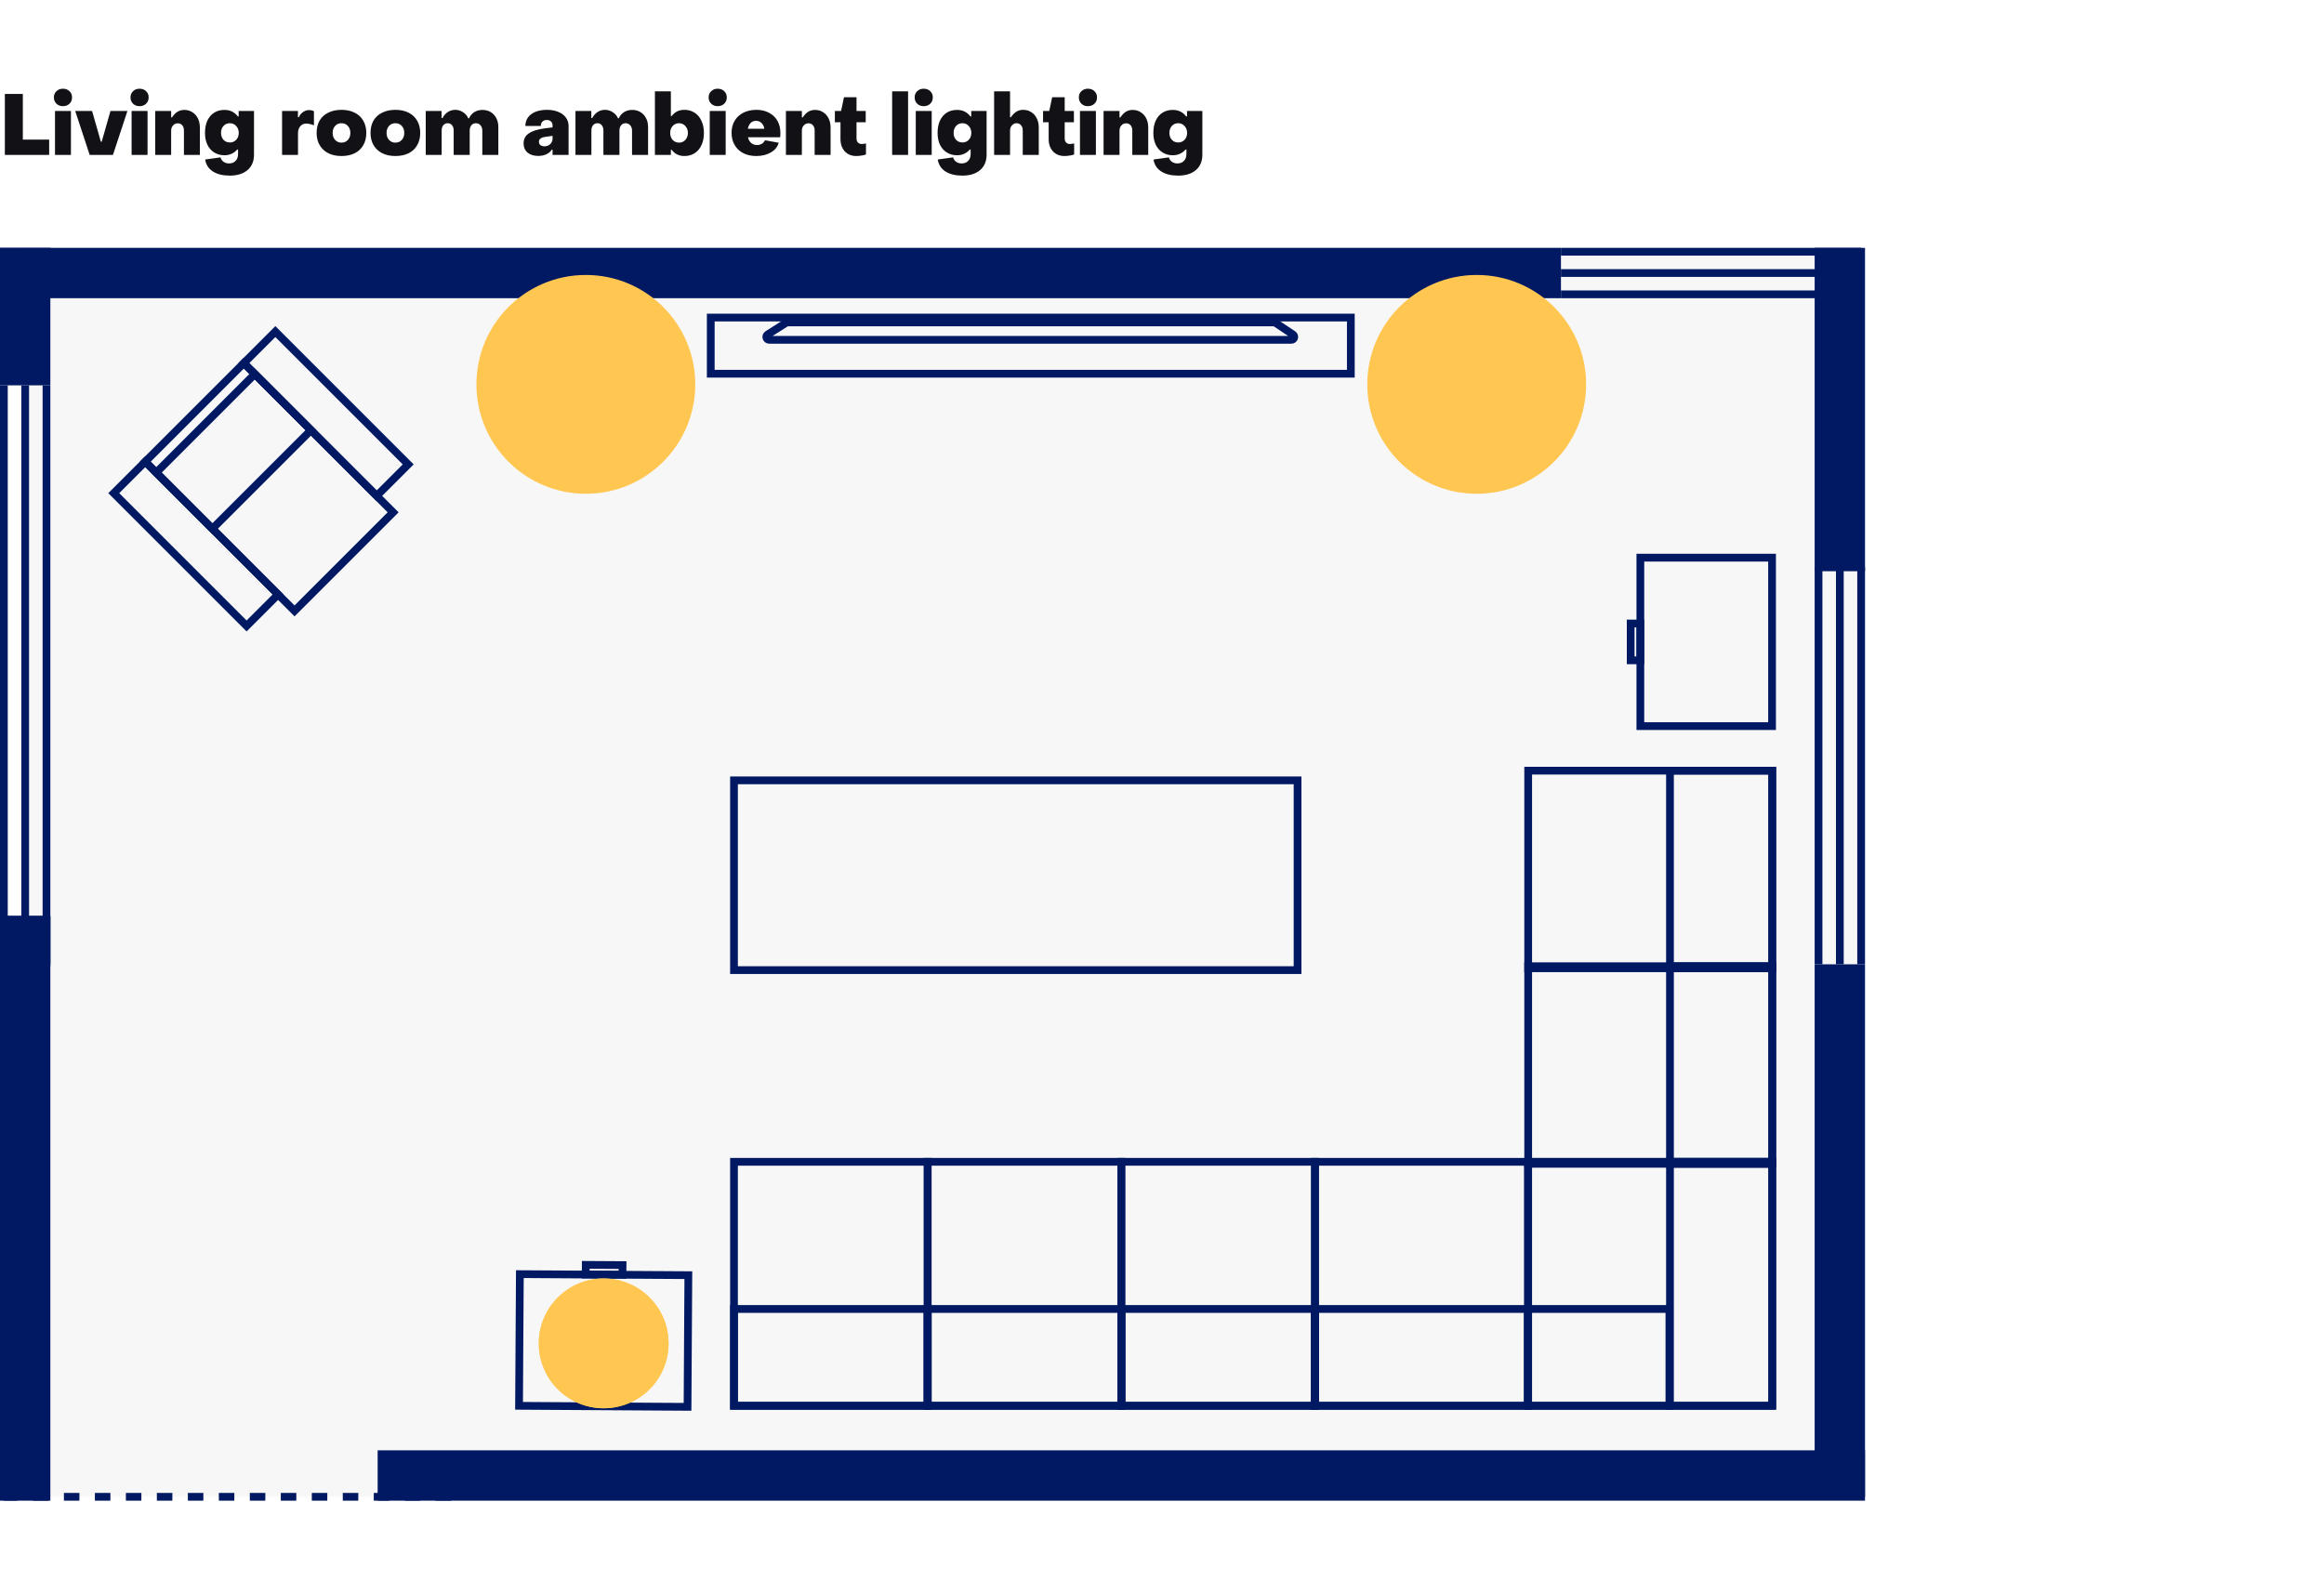 <?xml version="1.0" encoding="UTF-8"?> <svg xmlns="http://www.w3.org/2000/svg" width="1200" height="823" viewBox="0 0 1200 823" fill="none"><g clip-path="url(#clip0_801_68)"><rect width="1200" height="823" fill="white"></rect><path d="M25.388 80H2.508V48.496H11.792V72.08H25.388V80ZM32.491 54.832C31.141 54.832 30.027 54.407 29.147 53.556C28.267 52.705 27.827 51.62 27.827 50.3C27.827 48.98 28.267 47.909 29.147 47.088C30.027 46.237 31.141 45.812 32.491 45.812C33.869 45.812 34.999 46.237 35.879 47.088C36.759 47.909 37.199 48.98 37.199 50.3C37.199 51.62 36.759 52.705 35.879 53.556C34.999 54.407 33.869 54.832 32.491 54.832ZM36.627 80H28.399V57.296H36.627V80ZM58.322 80H46.31L38.83 57.296H47.542L52.074 73.18H52.514L57.046 57.296H65.802L58.322 80ZM72.047 54.832C70.697 54.832 69.583 54.407 68.703 53.556C67.823 52.705 67.383 51.62 67.383 50.3C67.383 48.98 67.823 47.909 68.703 47.088C69.583 46.237 70.697 45.812 72.047 45.812C73.425 45.812 74.555 46.237 75.435 47.088C76.315 47.909 76.755 48.98 76.755 50.3C76.755 51.62 76.315 52.705 75.435 53.556C74.555 54.407 73.425 54.832 72.047 54.832ZM76.183 80H67.955V57.296H76.183V80ZM80.146 80V57.296H88.374V60.64H88.814C89.723 59.291 90.676 58.308 91.674 57.692C92.7 57.076 93.874 56.768 95.194 56.768C96.748 56.768 98.127 57.164 99.33 57.956C100.562 58.719 101.515 59.789 102.19 61.168C102.864 62.547 103.202 64.101 103.202 65.832V80H94.974V67.372C94.974 66.257 94.68 65.363 94.094 64.688C93.536 64.013 92.774 63.676 91.806 63.676C90.838 63.676 90.016 64.043 89.342 64.776C88.696 65.48 88.374 66.389 88.374 67.504V80H80.146ZM118.657 90.692C115.049 90.692 112.13 89.973 109.901 88.536C107.672 87.099 106.352 85.045 105.941 82.376L113.861 81.276C114.125 82.244 114.653 83.007 115.445 83.564C116.237 84.121 117.176 84.4 118.261 84.4C119.698 84.4 120.828 83.96 121.649 83.08C122.5 82.2 122.925 81.027 122.925 79.56V77.228H122.485C120.754 79.193 118.554 80.176 115.885 80.176C113.92 80.176 112.174 79.707 110.649 78.768C109.124 77.829 107.936 76.495 107.085 74.764C106.264 73.004 105.853 70.965 105.853 68.648C105.853 66.184 106.264 64.057 107.085 62.268C107.936 60.479 109.109 59.115 110.605 58.176C112.101 57.237 113.846 56.768 115.841 56.768C117.366 56.768 118.686 57.047 119.801 57.604C120.945 58.161 121.942 58.997 122.793 60.112H123.233V57.296H131.153V79.868C131.153 83.271 130.038 85.925 127.809 87.832C125.58 89.739 122.529 90.692 118.657 90.692ZM118.701 73.576C120.021 73.576 121.106 73.121 121.957 72.212C122.837 71.273 123.277 70.085 123.277 68.648C123.277 67.211 122.837 66.023 121.957 65.084C121.106 64.116 120.021 63.632 118.701 63.632C117.352 63.632 116.252 64.101 115.401 65.04C114.55 65.979 114.125 67.181 114.125 68.648C114.125 70.085 114.55 71.273 115.401 72.212C116.252 73.121 117.352 73.576 118.701 73.576ZM145.646 80V57.296H153.83V60.508H154.314C154.812 59.393 155.531 58.513 156.47 57.868C157.408 57.193 158.45 56.856 159.594 56.856C160.503 56.856 161.339 57.047 162.102 57.428V64.732C161.456 64.439 160.767 64.219 160.034 64.072C159.3 63.896 158.67 63.808 158.142 63.808C156.88 63.808 155.854 64.263 155.062 65.172C154.27 66.081 153.874 67.269 153.874 68.736V80H145.646ZM176.337 80.572C173.726 80.572 171.453 80.088 169.517 79.12C167.61 78.152 166.129 76.773 165.073 74.984C164.017 73.195 163.489 71.083 163.489 68.648C163.489 66.184 164.002 64.057 165.029 62.268C166.085 60.479 167.581 59.115 169.517 58.176C171.453 57.208 173.726 56.724 176.337 56.724C178.918 56.724 181.177 57.208 183.113 58.176C185.049 59.144 186.53 60.523 187.557 62.312C188.613 64.101 189.141 66.213 189.141 68.648C189.141 71.112 188.613 73.239 187.557 75.028C186.53 76.817 185.049 78.196 183.113 79.164C181.177 80.103 178.918 80.572 176.337 80.572ZM176.337 73.664C177.686 73.664 178.786 73.195 179.637 72.256C180.487 71.317 180.913 70.115 180.913 68.648C180.913 67.181 180.487 65.979 179.637 65.04C178.786 64.101 177.686 63.632 176.337 63.632C174.987 63.632 173.887 64.101 173.037 65.04C172.186 65.979 171.761 67.181 171.761 68.648C171.761 70.115 172.186 71.317 173.037 72.256C173.887 73.195 174.987 73.664 176.337 73.664ZM204.171 80.572C201.561 80.572 199.287 80.088 197.351 79.12C195.445 78.152 193.963 76.773 192.907 74.984C191.851 73.195 191.323 71.083 191.323 68.648C191.323 66.184 191.837 64.057 192.863 62.268C193.919 60.479 195.415 59.115 197.351 58.176C199.287 57.208 201.561 56.724 204.171 56.724C206.753 56.724 209.011 57.208 210.947 58.176C212.883 59.144 214.365 60.523 215.391 62.312C216.447 64.101 216.975 66.213 216.975 68.648C216.975 71.112 216.447 73.239 215.391 75.028C214.365 76.817 212.883 78.196 210.947 79.164C209.011 80.103 206.753 80.572 204.171 80.572ZM204.171 73.664C205.521 73.664 206.621 73.195 207.471 72.256C208.322 71.317 208.747 70.115 208.747 68.648C208.747 67.181 208.322 65.979 207.471 65.04C206.621 64.101 205.521 63.632 204.171 63.632C202.822 63.632 201.722 64.101 200.871 65.04C200.021 65.979 199.595 67.181 199.595 68.648C199.595 70.115 200.021 71.317 200.871 72.256C201.722 73.195 202.822 73.664 204.171 73.664ZM219.825 80V57.296H228.009V60.948H228.493C229.168 59.657 230.077 58.631 231.221 57.868C232.365 57.105 233.641 56.724 235.049 56.724C236.516 56.724 237.865 57.135 239.097 57.956C240.329 58.748 241.224 59.789 241.781 61.08H242.221C242.808 59.731 243.703 58.675 244.905 57.912C246.108 57.149 247.516 56.768 249.129 56.768C250.713 56.768 252.121 57.135 253.353 57.868C254.585 58.601 255.553 59.643 256.257 60.992C256.961 62.312 257.313 63.837 257.313 65.568V80H249.041V67.416C249.041 66.36 248.748 65.48 248.161 64.776C247.575 64.043 246.783 63.661 245.785 63.632C244.788 63.632 243.996 63.984 243.409 64.688C242.823 65.392 242.529 66.301 242.529 67.416V80H234.257V67.416C234.257 66.272 233.979 65.363 233.421 64.688C232.864 63.984 232.116 63.632 231.177 63.632C230.209 63.632 229.447 63.984 228.889 64.688C228.332 65.363 228.053 66.272 228.053 67.416V80H219.825ZM277.923 80.528C275.635 80.528 273.801 79.956 272.423 78.812C271.044 77.639 270.355 76.04 270.355 74.016C270.355 71.845 271.249 70.144 273.039 68.912C274.828 67.651 277.6 66.771 281.355 66.272L285.315 65.788V64.776C285.315 63.925 285.051 63.251 284.523 62.752C283.995 62.224 283.261 61.96 282.323 61.96C281.413 61.96 280.665 62.239 280.079 62.796C279.521 63.353 279.243 64.101 279.243 65.04H271.279C271.279 63.368 271.733 61.901 272.643 60.64C273.552 59.379 274.843 58.411 276.515 57.736C278.216 57.061 280.181 56.724 282.411 56.724C284.64 56.724 286.591 57.076 288.263 57.78C289.964 58.455 291.269 59.423 292.178 60.684C293.117 61.945 293.587 63.412 293.587 65.084V80H285.315V77.316H284.875C284.259 78.343 283.32 79.135 282.059 79.692C280.827 80.249 279.448 80.528 277.923 80.528ZM281.135 75.556C282.367 75.556 283.364 75.175 284.127 74.412C284.919 73.649 285.315 72.681 285.315 71.508V70.144L281.663 70.672C279.404 70.965 278.275 71.816 278.275 73.224C278.275 73.928 278.524 74.5 279.023 74.94C279.551 75.351 280.255 75.556 281.135 75.556ZM297.142 80V57.296H305.326V60.948H305.81C306.484 59.657 307.394 58.631 308.538 57.868C309.682 57.105 310.958 56.724 312.366 56.724C313.832 56.724 315.182 57.135 316.414 57.956C317.646 58.748 318.54 59.789 319.098 61.08H319.538C320.124 59.731 321.019 58.675 322.222 57.912C323.424 57.149 324.832 56.768 326.446 56.768C328.03 56.768 329.438 57.135 330.67 57.868C331.902 58.601 332.87 59.643 333.574 60.992C334.278 62.312 334.63 63.837 334.63 65.568V80H326.358V67.416C326.358 66.36 326.064 65.48 325.478 64.776C324.891 64.043 324.099 63.661 323.102 63.632C322.104 63.632 321.312 63.984 320.726 64.688C320.139 65.392 319.846 66.301 319.846 67.416V80H311.574V67.416C311.574 66.272 311.295 65.363 310.738 64.688C310.18 63.984 309.432 63.632 308.494 63.632C307.526 63.632 306.763 63.984 306.206 64.688C305.648 65.363 305.37 66.272 305.37 67.416V80H297.142ZM353.392 80.572C350.576 80.572 348.39 79.501 346.836 77.36H346.396V80H338.168V47.176H346.396V59.936H346.836C348.39 57.795 350.59 56.724 353.436 56.724C355.401 56.724 357.146 57.223 358.672 58.22C360.197 59.188 361.37 60.581 362.192 62.4C363.042 64.189 363.468 66.272 363.468 68.648C363.468 71.053 363.042 73.165 362.192 74.984C361.37 76.773 360.197 78.152 358.672 79.12C357.146 80.088 355.386 80.572 353.392 80.572ZM350.62 73.664C351.94 73.664 353.025 73.195 353.876 72.256C354.756 71.288 355.196 70.085 355.196 68.648C355.196 67.211 354.756 66.023 353.876 65.084C353.025 64.116 351.94 63.632 350.62 63.632C349.3 63.632 348.2 64.116 347.32 65.084C346.469 66.023 346.044 67.211 346.044 68.648C346.044 70.085 346.469 71.288 347.32 72.256C348.2 73.195 349.3 73.664 350.62 73.664ZM370.57 54.832C369.221 54.832 368.106 54.407 367.226 53.556C366.346 52.705 365.906 51.62 365.906 50.3C365.906 48.98 366.346 47.909 367.226 47.088C368.106 46.237 369.221 45.812 370.57 45.812C371.949 45.812 373.078 46.237 373.958 47.088C374.838 47.909 375.278 48.98 375.278 50.3C375.278 51.62 374.838 52.705 373.958 53.556C373.078 54.407 371.949 54.832 370.57 54.832ZM374.706 80H366.478V57.296H374.706V80ZM390.461 80.572C387.968 80.572 385.753 80.088 383.817 79.12C381.91 78.123 380.414 76.715 379.329 74.896C378.273 73.077 377.745 70.965 377.745 68.56C377.745 66.184 378.288 64.101 379.373 62.312C380.458 60.523 381.969 59.144 383.905 58.176C385.841 57.208 388.056 56.724 390.549 56.724C393.013 56.724 395.184 57.223 397.061 58.22C398.938 59.188 400.39 60.567 401.417 62.356C402.444 64.145 402.957 66.243 402.957 68.648C402.957 69.704 402.913 70.452 402.825 70.892H386.237C386.501 72.153 387.044 73.136 387.865 73.84C388.686 74.544 389.698 74.896 390.901 74.896C391.869 74.896 392.705 74.676 393.409 74.236C394.113 73.796 394.641 73.195 394.993 72.432L402.077 73.708C401.52 75.82 400.17 77.492 398.029 78.724C395.917 79.956 393.394 80.572 390.461 80.572ZM394.641 66.492C394.524 65.348 394.069 64.38 393.277 63.588C392.485 62.796 391.517 62.4 390.373 62.4C389.258 62.4 388.334 62.767 387.601 63.5C386.868 64.233 386.384 65.231 386.149 66.492H394.641ZM405.816 80V57.296H414.044V60.64H414.484C415.394 59.291 416.347 58.308 417.344 57.692C418.371 57.076 419.544 56.768 420.864 56.768C422.419 56.768 423.798 57.164 425 57.956C426.232 58.719 427.186 59.789 427.86 61.168C428.535 62.547 428.872 64.101 428.872 65.832V80H420.644V67.372C420.644 66.257 420.351 65.363 419.764 64.688C419.207 64.013 418.444 63.676 417.476 63.676C416.508 63.676 415.687 64.043 415.012 64.776C414.367 65.48 414.044 66.389 414.044 67.504V80H405.816ZM442.172 80.572C439.708 80.572 437.728 79.78 436.232 78.196C434.736 76.583 433.988 74.456 433.988 71.816V63.148H431.084V57.296H434.296L435.792 50.212H442.26V57.296H447.012V63.148H442.26V71.42C442.26 72.3 442.494 73.019 442.964 73.576C443.462 74.104 444.122 74.368 444.944 74.368C445.589 74.368 446.322 74.265 447.144 74.06V79.78C446.469 80.044 445.662 80.235 444.724 80.352C443.785 80.499 442.934 80.572 442.172 80.572ZM468.888 80H460.66V47.176H468.888V80ZM476.949 54.832C475.6 54.832 474.485 54.407 473.605 53.556C472.725 52.705 472.285 51.62 472.285 50.3C472.285 48.98 472.725 47.909 473.605 47.088C474.485 46.237 475.6 45.812 476.949 45.812C478.328 45.812 479.457 46.237 480.337 47.088C481.217 47.909 481.657 48.98 481.657 50.3C481.657 51.62 481.217 52.705 480.337 53.556C479.457 54.407 478.328 54.832 476.949 54.832ZM481.085 80H472.857V57.296H481.085V80ZM496.928 90.692C493.32 90.692 490.401 89.973 488.172 88.536C485.943 87.099 484.623 85.045 484.212 82.376L492.132 81.276C492.396 82.244 492.924 83.007 493.716 83.564C494.508 84.121 495.447 84.4 496.532 84.4C497.969 84.4 499.099 83.96 499.92 83.08C500.771 82.2 501.196 81.027 501.196 79.56V77.228H500.756C499.025 79.193 496.825 80.176 494.156 80.176C492.191 80.176 490.445 79.707 488.92 78.768C487.395 77.829 486.207 76.495 485.356 74.764C484.535 73.004 484.124 70.965 484.124 68.648C484.124 66.184 484.535 64.057 485.356 62.268C486.207 60.479 487.38 59.115 488.876 58.176C490.372 57.237 492.117 56.768 494.112 56.768C495.637 56.768 496.957 57.047 498.072 57.604C499.216 58.161 500.213 58.997 501.064 60.112H501.504V57.296H509.424V79.868C509.424 83.271 508.309 85.925 506.08 87.832C503.851 89.739 500.8 90.692 496.928 90.692ZM496.972 73.576C498.292 73.576 499.377 73.121 500.228 72.212C501.108 71.273 501.548 70.085 501.548 68.648C501.548 67.211 501.108 66.023 500.228 65.084C499.377 64.116 498.292 63.632 496.972 63.632C495.623 63.632 494.523 64.101 493.672 65.04C492.821 65.979 492.396 67.181 492.396 68.648C492.396 70.085 492.821 71.273 493.672 72.212C494.523 73.121 495.623 73.576 496.972 73.576ZM513.313 80V47.176H521.541V60.552H521.981C522.861 59.232 523.815 58.264 524.841 57.648C525.868 57.032 527.041 56.724 528.361 56.724C529.916 56.724 531.295 57.12 532.497 57.912C533.729 58.675 534.683 59.76 535.357 61.168C536.032 62.547 536.369 64.101 536.369 65.832V80H528.097V67.328C528.097 66.243 527.804 65.363 527.217 64.688C526.66 63.984 525.897 63.632 524.929 63.632C523.961 63.632 523.155 63.999 522.509 64.732C521.864 65.436 521.541 66.36 521.541 67.504V80H513.313ZM549.668 80.572C547.204 80.572 545.224 79.78 543.728 78.196C542.232 76.583 541.484 74.456 541.484 71.816V63.148H538.58V57.296H541.792L543.288 50.212H549.756V57.296H554.508V63.148H549.756V71.42C549.756 72.3 549.99 73.019 550.46 73.576C550.958 74.104 551.618 74.368 552.44 74.368C553.085 74.368 553.818 74.265 554.64 74.06V79.78C553.965 80.044 553.158 80.235 552.22 80.352C551.281 80.499 550.43 80.572 549.668 80.572ZM561.733 54.832C560.384 54.832 559.269 54.407 558.389 53.556C557.509 52.705 557.069 51.62 557.069 50.3C557.069 48.98 557.509 47.909 558.389 47.088C559.269 46.237 560.384 45.812 561.733 45.812C563.112 45.812 564.241 46.237 565.121 47.088C566.001 47.909 566.441 48.98 566.441 50.3C566.441 51.62 566.001 52.705 565.121 53.556C564.241 54.407 563.112 54.832 561.733 54.832ZM565.869 80H557.641V57.296H565.869V80ZM569.832 80V57.296H578.06V60.64H578.5C579.409 59.291 580.362 58.308 581.36 57.692C582.386 57.076 583.56 56.768 584.88 56.768C586.434 56.768 587.813 57.164 589.016 57.956C590.248 58.719 591.201 59.789 591.876 61.168C592.55 62.547 592.888 64.101 592.888 65.832V80H584.66V67.372C584.66 66.257 584.366 65.363 583.78 64.688C583.222 64.013 582.46 63.676 581.492 63.676C580.524 63.676 579.702 64.043 579.028 64.776C578.382 65.48 578.06 66.389 578.06 67.504V80H569.832ZM608.343 90.692C604.735 90.692 601.817 89.973 599.587 88.536C597.358 87.099 596.038 85.045 595.627 82.376L603.547 81.276C603.811 82.244 604.339 83.007 605.131 83.564C605.923 84.121 606.862 84.4 607.947 84.4C609.385 84.4 610.514 83.96 611.335 83.08C612.186 82.2 612.611 81.027 612.611 79.56V77.228H612.171C610.441 79.193 608.241 80.176 605.571 80.176C603.606 80.176 601.861 79.707 600.335 78.768C598.81 77.829 597.622 76.495 596.771 74.764C595.95 73.004 595.539 70.965 595.539 68.648C595.539 66.184 595.95 64.057 596.771 62.268C597.622 60.479 598.795 59.115 600.291 58.176C601.787 57.237 603.533 56.768 605.527 56.768C607.053 56.768 608.373 57.047 609.487 57.604C610.631 58.161 611.629 58.997 612.479 60.112H612.919V57.296H620.839V79.868C620.839 83.271 619.725 85.925 617.495 87.832C615.266 89.739 612.215 90.692 608.343 90.692ZM608.387 73.576C609.707 73.576 610.793 73.121 611.643 72.212C612.523 71.273 612.963 70.085 612.963 68.648C612.963 67.211 612.523 66.023 611.643 65.084C610.793 64.116 609.707 63.632 608.387 63.632C607.038 63.632 605.938 64.101 605.087 65.04C604.237 65.979 603.811 67.181 603.811 68.648C603.811 70.085 604.237 71.273 605.087 72.212C605.938 73.121 607.038 73.576 608.387 73.576Z" fill="#111116"></path><rect x="13" y="128" width="948" height="645" fill="#F7F7F7"></rect><path d="M939 293L939 498" stroke="#001962" stroke-width="4"></path><path d="M806 152L961 152" stroke="#001962" stroke-width="4"></path><path d="M950 293L950 498" stroke="#001962" stroke-width="4"></path><path d="M806 141L961 141" stroke="#001962" stroke-width="4"></path><path d="M961 293L961 498" stroke="#001962" stroke-width="4"></path><path d="M806 130L961 130" stroke="#001962" stroke-width="4"></path><path d="M2 199L2 498" stroke="#001962" stroke-width="4"></path><path d="M13 199L13 498" stroke="#001962" stroke-width="4"></path><path d="M24 199L24 498" stroke="#001962" stroke-width="4"></path><rect y="499" width="26" height="26" transform="rotate(-90 0 499)" fill="#001962"></rect><rect y="473" width="26" height="302" fill="#001962"></rect><rect y="128" width="26" height="71" fill="#001962"></rect><rect x="937" y="498" width="26" height="275" fill="#001962"></rect><rect x="937" y="128" width="26" height="167" fill="#001962"></rect><rect x="195" y="775" width="26" height="768" transform="rotate(-90 195 775)" fill="#001962"></rect><rect y="154" width="26" height="806" transform="rotate(-90 0 154)" fill="#001962"></rect><rect x="579" y="600" width="100" height="126" stroke="#001962" stroke-width="4"></rect><rect x="479" y="600" width="100" height="126" stroke="#001962" stroke-width="4"></rect><rect x="379" y="600" width="100" height="126" stroke="#001962" stroke-width="4"></rect><rect x="789.076" y="601.027" width="102.038" height="126.023" transform="rotate(-90 789.076 601.027)" stroke="#001962" stroke-width="4"></rect><rect x="862.293" y="601.027" width="102.038" height="52.806" transform="rotate(-90 862.293 601.027)" stroke="#001962" stroke-width="4"></rect><rect x="862.293" y="500.038" width="102.038" height="52.806" transform="rotate(-90 862.293 500.038)" stroke="#001962" stroke-width="4"></rect><rect x="862.293" y="726" width="126.023" height="52.806" transform="rotate(-90 862.293 726)" stroke="#001962" stroke-width="4"></rect><rect x="789" y="726" width="50" height="73" transform="rotate(-90 789 726)" stroke="#001962" stroke-width="4"></rect><rect x="679" y="726" width="50" height="110" transform="rotate(-90 679 726)" stroke="#001962" stroke-width="4"></rect><rect x="579" y="726" width="50" height="100" transform="rotate(-90 579 726)" stroke="#001962" stroke-width="4"></rect><rect x="479" y="726" width="50" height="100" transform="rotate(-90 479 726)" stroke="#001962" stroke-width="4"></rect><rect x="379" y="726" width="50" height="100" transform="rotate(-90 379 726)" stroke="#001962" stroke-width="4"></rect><rect x="679" y="600" width="110" height="126" stroke="#001962" stroke-width="4"></rect><rect x="789.076" y="500.038" width="102.038" height="126.023" transform="rotate(-90 789.076 500.038)" stroke="#001962" stroke-width="4"></rect><rect x="789.076" y="599.977" width="126.023" height="126.023" stroke="#001962" stroke-width="4"></rect><rect x="367" y="164" width="330.5" height="29" stroke="#001962" stroke-width="4"></rect><path d="M667.628 172.752L658.628 166.752C658.382 166.588 658.092 166.5 657.796 166.5H406.684C406.4 166.5 406.123 166.58 405.883 166.732L396.383 172.732C395.112 173.535 395.681 175.5 397.184 175.5H666.796C668.28 175.5 668.863 173.575 667.628 172.752Z" stroke="#001962" stroke-width="4"></path><rect x="379" y="403" width="291" height="98" stroke="#001962" stroke-width="4"></rect><path d="M233 773L2 773" stroke="#001962" stroke-width="4" stroke-dasharray="8 8"></path><rect x="75.007" y="238.419" width="72" height="109" transform="rotate(-45 75.007 238.419)" stroke="#001962" stroke-width="4"></rect><rect x="125.919" y="187.507" width="23" height="97" transform="rotate(-45 125.919 187.507)" stroke="#001962" stroke-width="4"></rect><rect x="58.743" y="254.682" width="23" height="97" transform="rotate(-45 58.743 254.682)" stroke="#001962" stroke-width="4"></rect><rect x="80.664" y="244.075" width="72" height="41" transform="rotate(-45 80.664 244.075)" stroke="#001962" stroke-width="4"></rect><g filter="url(#filter0_f_801_68)"><circle cx="302.5" cy="198.5" r="56.5" fill="#FFC752"></circle></g><circle cx="302.5" cy="198.5" r="31.5" fill="#FFC752"></circle><g filter="url(#filter1_f_801_68)"><circle cx="762.5" cy="198.5" r="56.5" fill="#FFC752"></circle></g><circle cx="762.5" cy="198.5" r="31.5" fill="#FFC752"></circle><rect x="847" y="375" width="87" height="68" transform="rotate(-90 847 375)" stroke="#001962" stroke-width="4"></rect><rect x="842" y="341" width="19" height="5" transform="rotate(-90 842 341)" stroke="#001962" stroke-width="4"></rect><rect x="268.427" y="658.012" width="87" height="68" transform="rotate(0.35 268.427 658.012)" stroke="#001962" stroke-width="4"></rect><rect x="302.457" y="653.22" width="19" height="5" transform="rotate(0.35 302.457 653.22)" stroke="#001962" stroke-width="4"></rect><g filter="url(#filter2_f_801_68)"><circle cx="311.71" cy="693.777" r="33.5" transform="rotate(0.35 311.71 693.777)" fill="#FFC752"></circle></g><g filter="url(#filter3_f_801_68)"><circle cx="311.71" cy="693.777" r="33.5" transform="rotate(0.35 311.71 693.777)" fill="#FFC752"></circle></g><circle cx="311.71" cy="693.777" r="18.677" transform="rotate(0.35 311.71 693.777)" fill="#FFC752"></circle></g><defs><filter id="filter0_f_801_68" x="142" y="38" width="321" height="321" filterUnits="userSpaceOnUse" color-interpolation-filters="sRGB"><feFlood flood-opacity="0" result="BackgroundImageFix"></feFlood><feBlend mode="normal" in="SourceGraphic" in2="BackgroundImageFix" result="shape"></feBlend><feGaussianBlur stdDeviation="52" result="effect1_foregroundBlur_801_68"></feGaussianBlur></filter><filter id="filter1_f_801_68" x="602" y="38" width="321" height="321" filterUnits="userSpaceOnUse" color-interpolation-filters="sRGB"><feFlood flood-opacity="0" result="BackgroundImageFix"></feFlood><feBlend mode="normal" in="SourceGraphic" in2="BackgroundImageFix" result="shape"></feBlend><feGaussianBlur stdDeviation="52" result="effect1_foregroundBlur_801_68"></feGaussianBlur></filter><filter id="filter2_f_801_68" x="174.21" y="556.277" width="275" height="275" filterUnits="userSpaceOnUse" color-interpolation-filters="sRGB"><feFlood flood-opacity="0" result="BackgroundImageFix"></feFlood><feBlend mode="normal" in="SourceGraphic" in2="BackgroundImageFix" result="shape"></feBlend><feGaussianBlur stdDeviation="52" result="effect1_foregroundBlur_801_68"></feGaussianBlur></filter><filter id="filter3_f_801_68" x="174.21" y="556.277" width="275" height="275" filterUnits="userSpaceOnUse" color-interpolation-filters="sRGB"><feFlood flood-opacity="0" result="BackgroundImageFix"></feFlood><feBlend mode="normal" in="SourceGraphic" in2="BackgroundImageFix" result="shape"></feBlend><feGaussianBlur stdDeviation="52" result="effect1_foregroundBlur_801_68"></feGaussianBlur></filter><clipPath id="clip0_801_68"><rect width="1200" height="823" fill="white"></rect></clipPath></defs></svg> 